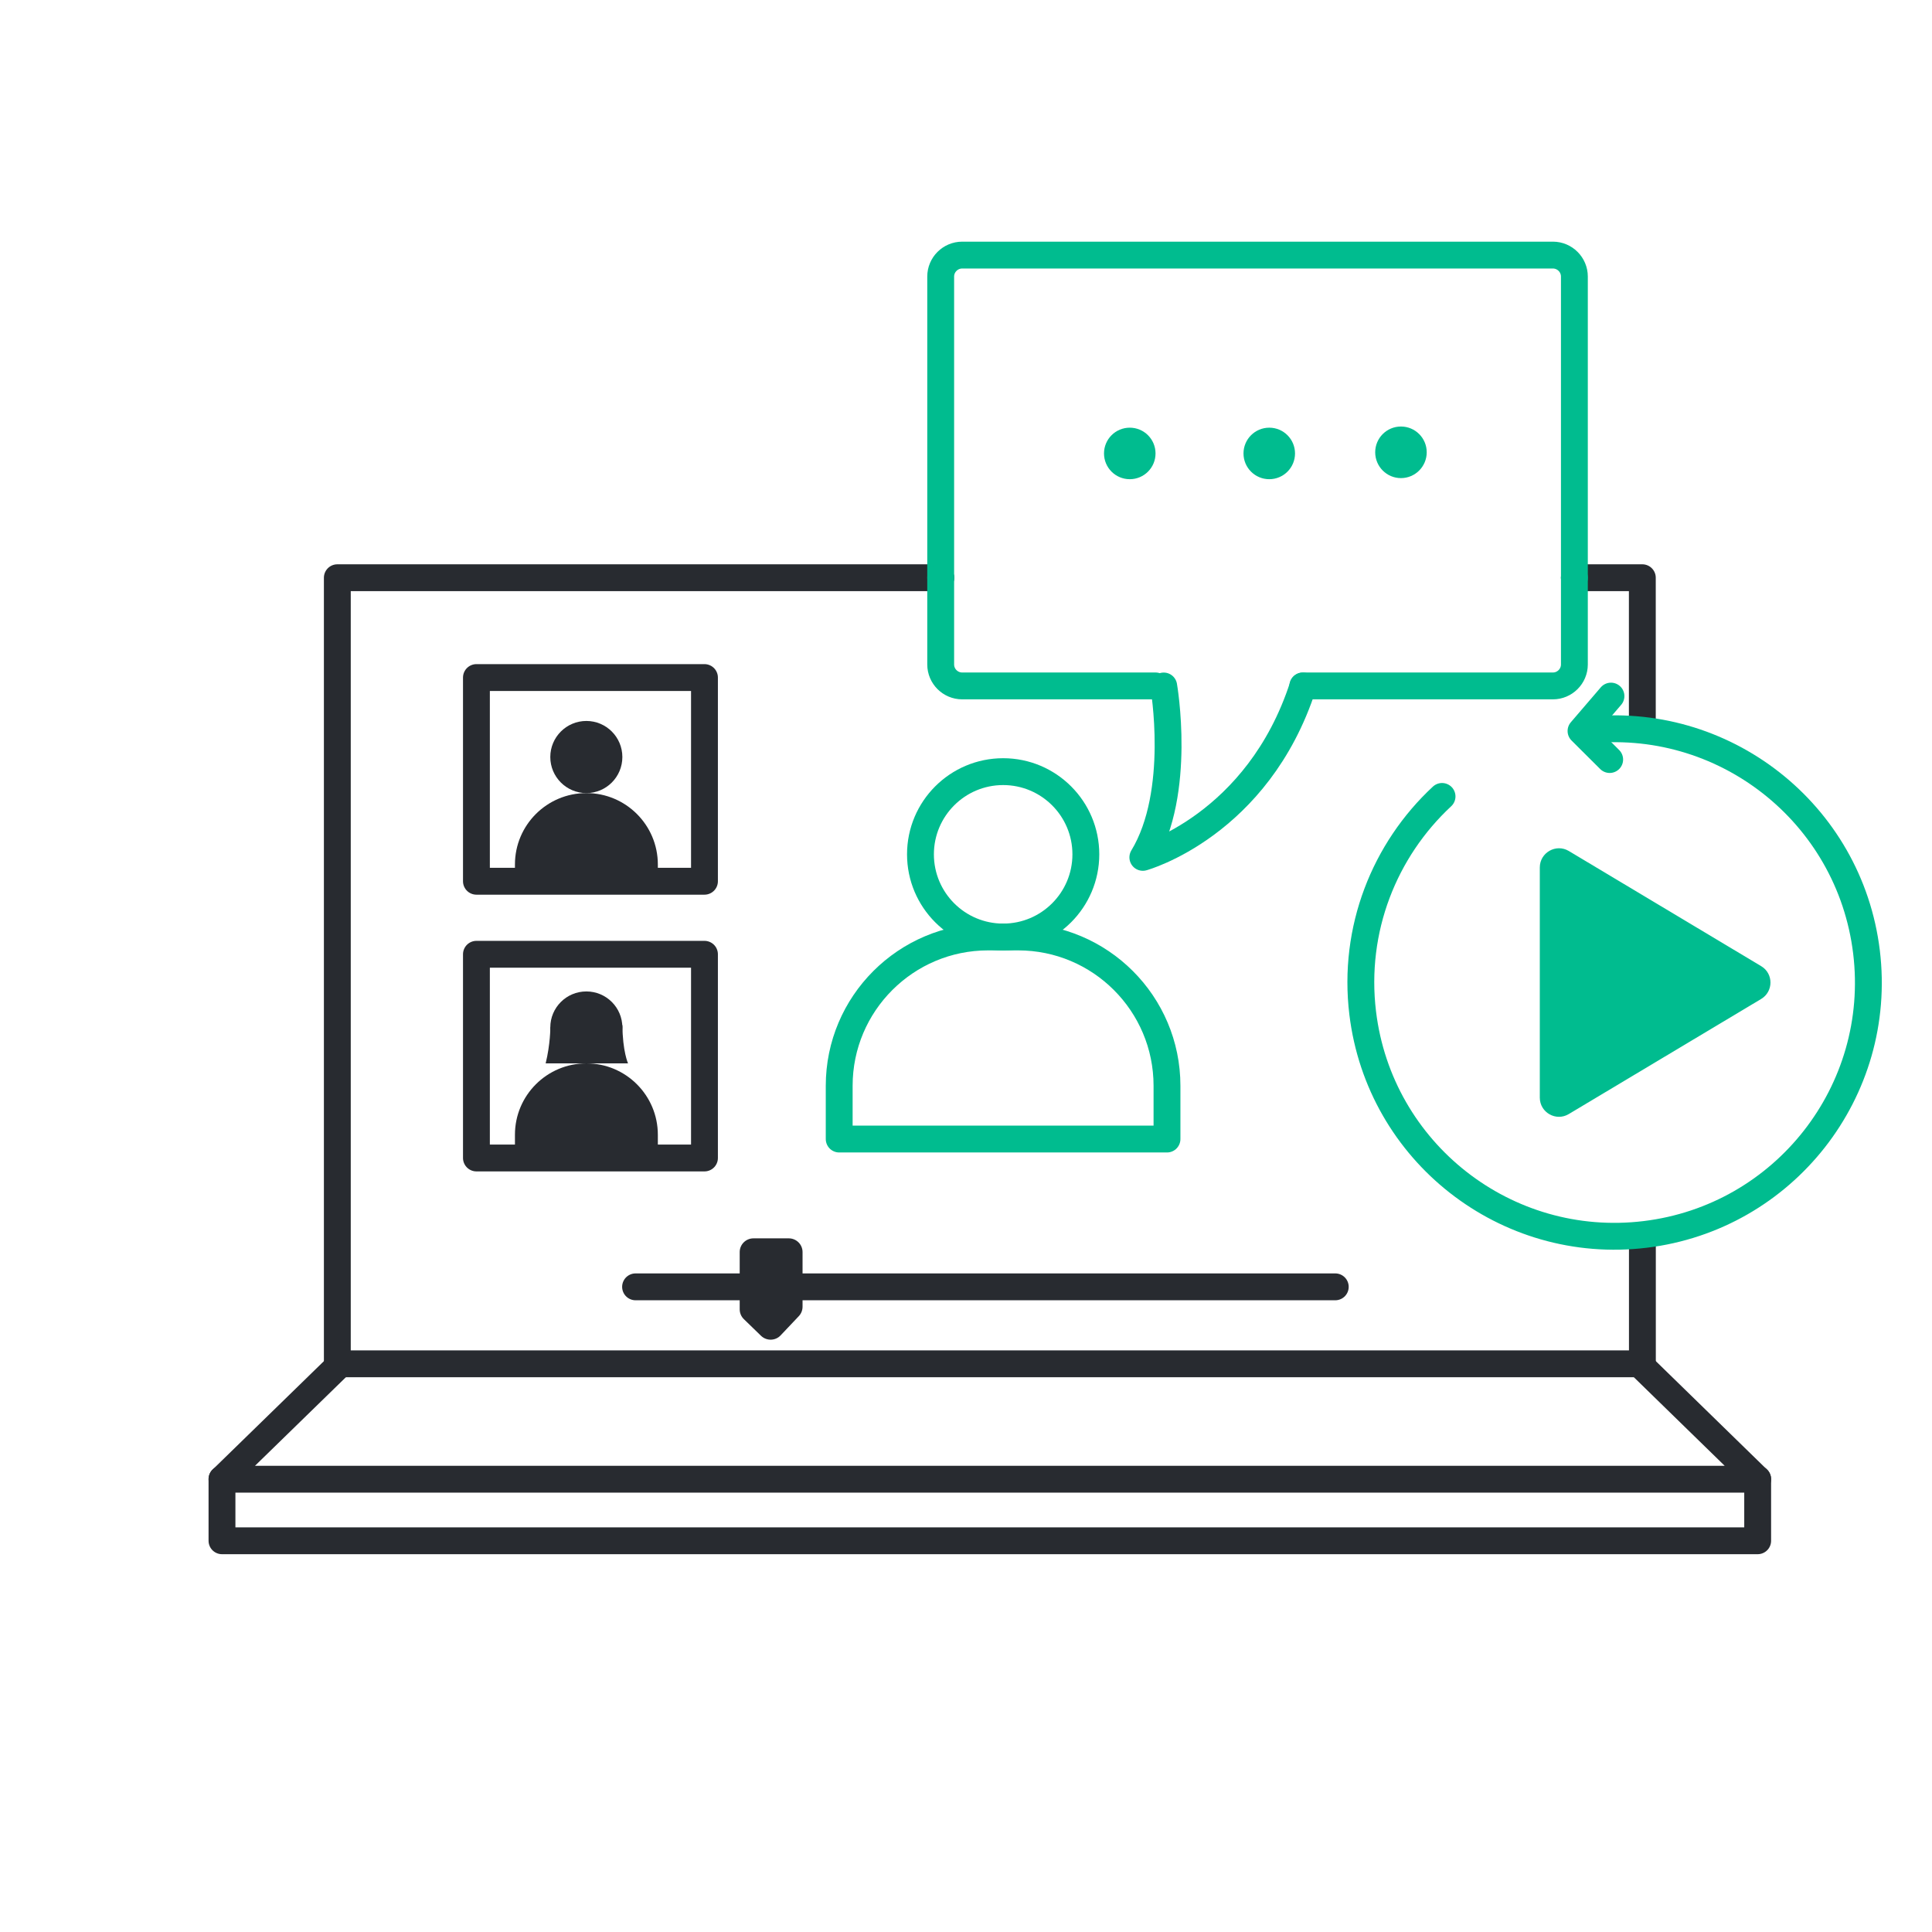 <svg width="30" height="30" viewBox="0 0 30 30" fill="none" xmlns="http://www.w3.org/2000/svg">
<path d="M25.503 19.194V21.177H5.238V8.971H14.608" stroke="#282B30" stroke-width="0.417" stroke-linecap="round" stroke-linejoin="round"/>
<path d="M25.502 11.299V8.971H24.447" stroke="#282B30" stroke-width="0.417" stroke-linecap="round" stroke-linejoin="round"/>
<path d="M24.36 17.299L27.347 15.512C27.54 15.396 27.54 15.117 27.347 15.002L24.36 13.214C24.162 13.096 23.91 13.239 23.91 13.47V17.044C23.91 17.275 24.162 17.418 24.36 17.299Z" fill="#00BC8F"/>
<path d="M24.597 11.345C26.757 11.084 28.721 12.622 28.983 14.783C29.245 16.943 27.706 18.906 25.546 19.168C23.385 19.43 21.422 17.891 21.16 15.731C21.002 14.428 21.499 13.197 22.392 12.367" stroke="#00BC8F" stroke-width="0.417" stroke-linecap="round" stroke-linejoin="round"/>
<path d="M25.015 10.809L24.55 11.351L24.995 11.794" stroke="#00BC8F" stroke-width="0.417" stroke-linecap="round" stroke-linejoin="round"/>
<path d="M5.285 21.178L3.447 22.969H27.293L25.48 21.201" stroke="#282B30" stroke-width="0.417" stroke-linecap="round" stroke-linejoin="round"/>
<path d="M3.447 22.967V23.925H27.293V22.967" stroke="#282B30" stroke-width="0.417" stroke-linecap="round" stroke-linejoin="round"/>
<path d="M24.447 8.971V4.294C24.447 4.111 24.297 3.961 24.114 3.961H14.941C14.757 3.961 14.607 4.111 14.607 4.294V8.971" stroke="#00BC8F" stroke-width="0.417" stroke-linecap="round" stroke-linejoin="round"/>
<path d="M24.447 8.971V10.318C24.447 10.501 24.297 10.651 24.113 10.651H20.23" stroke="#00BC8F" stroke-width="0.417" stroke-linecap="round" stroke-linejoin="round"/>
<path d="M14.607 8.971V10.318C14.607 10.501 14.757 10.651 14.941 10.651H17.943" stroke="#00BC8F" stroke-width="0.417" stroke-linecap="round" stroke-linejoin="round"/>
<path d="M18.07 10.652C18.07 10.652 18.359 12.304 17.746 13.313C17.746 13.313 19.53 12.821 20.233 10.652" stroke="#00BC8F" stroke-width="0.417" stroke-linecap="round" stroke-linejoin="round"/>
<path d="M15.342 14.549H15.81C17.086 14.549 18.121 15.584 18.121 16.86V17.687H13.031V16.86C13.031 15.584 14.067 14.549 15.342 14.549Z" stroke="#00BC8F" stroke-width="0.417" stroke-linecap="round" stroke-linejoin="round"/>
<path d="M15.577 14.55C16.286 14.55 16.861 13.975 16.861 13.266C16.861 12.557 16.286 11.982 15.577 11.982C14.868 11.982 14.293 12.557 14.293 13.266C14.293 13.975 14.868 14.55 15.577 14.55Z" stroke="#00BC8F" stroke-width="0.417" stroke-linecap="round" stroke-linejoin="round"/>
<path d="M10.215 13.682H7.996V13.424C7.996 12.811 8.493 12.315 9.106 12.315C9.718 12.315 10.215 12.811 10.215 13.424V13.682Z" fill="#282B30"/>
<path d="M9.105 12.315C9.414 12.315 9.664 12.064 9.664 11.755C9.664 11.446 9.414 11.195 9.105 11.195C8.796 11.195 8.545 11.446 8.545 11.755C8.545 12.064 8.796 12.315 9.105 12.315Z" fill="#282B30"/>
<path d="M10.215 17.88H7.996V17.621C7.996 17.008 8.493 16.512 9.106 16.512C9.718 16.512 10.215 17.008 10.215 17.621V17.88Z" fill="#282B30"/>
<path d="M9.105 16.514C9.414 16.514 9.664 16.263 9.664 15.954C9.664 15.645 9.414 15.395 9.105 15.395C8.796 15.395 8.545 15.645 8.545 15.954C8.545 16.263 8.796 16.514 9.105 16.514Z" fill="#282B30"/>
<path d="M9.869 19.982H20.734" stroke="#282B30" stroke-width="0.417" stroke-linecap="round" stroke-linejoin="round"/>
<path d="M11.486 20.258V19.442C11.486 19.324 11.582 19.229 11.7 19.229H12.248C12.366 19.229 12.462 19.324 12.462 19.442V20.291C12.462 20.345 12.441 20.398 12.404 20.437L12.122 20.735C12.041 20.822 11.904 20.825 11.818 20.743L11.552 20.485C11.51 20.445 11.486 20.389 11.486 20.331V20.258Z" fill="#282B30"/>
<path d="M17.543 7.441C17.764 7.441 17.943 7.262 17.943 7.041C17.943 6.82 17.764 6.641 17.543 6.641C17.322 6.641 17.143 6.82 17.143 7.041C17.143 7.262 17.322 7.441 17.543 7.441Z" fill="#00BC8F"/>
<path d="M19.709 7.441C19.93 7.441 20.109 7.262 20.109 7.041C20.109 6.82 19.93 6.641 19.709 6.641C19.488 6.641 19.309 6.82 19.309 7.041C19.309 7.262 19.488 7.441 19.709 7.441Z" fill="#00BC8F"/>
<path d="M21.754 7.424C21.975 7.424 22.154 7.244 22.154 7.023C22.154 6.802 21.975 6.623 21.754 6.623C21.533 6.623 21.354 6.802 21.354 7.023C21.354 7.244 21.533 7.424 21.754 7.424Z" fill="#00BC8F"/>
<path d="M10.939 10.521H7.398V13.684H10.939V10.521Z" stroke="#282B30" stroke-width="0.417" stroke-linecap="round" stroke-linejoin="round"/>
<path d="M10.939 14.818H7.398V17.981H10.939V14.818Z" stroke="#282B30" stroke-width="0.417" stroke-linecap="round" stroke-linejoin="round"/>
<path d="M8.473 16.512H9.752C9.752 16.512 9.667 16.323 9.665 15.918L8.546 15.952C8.546 15.952 8.546 16.215 8.473 16.512H8.473Z" fill="#282B30"/>
</svg>
